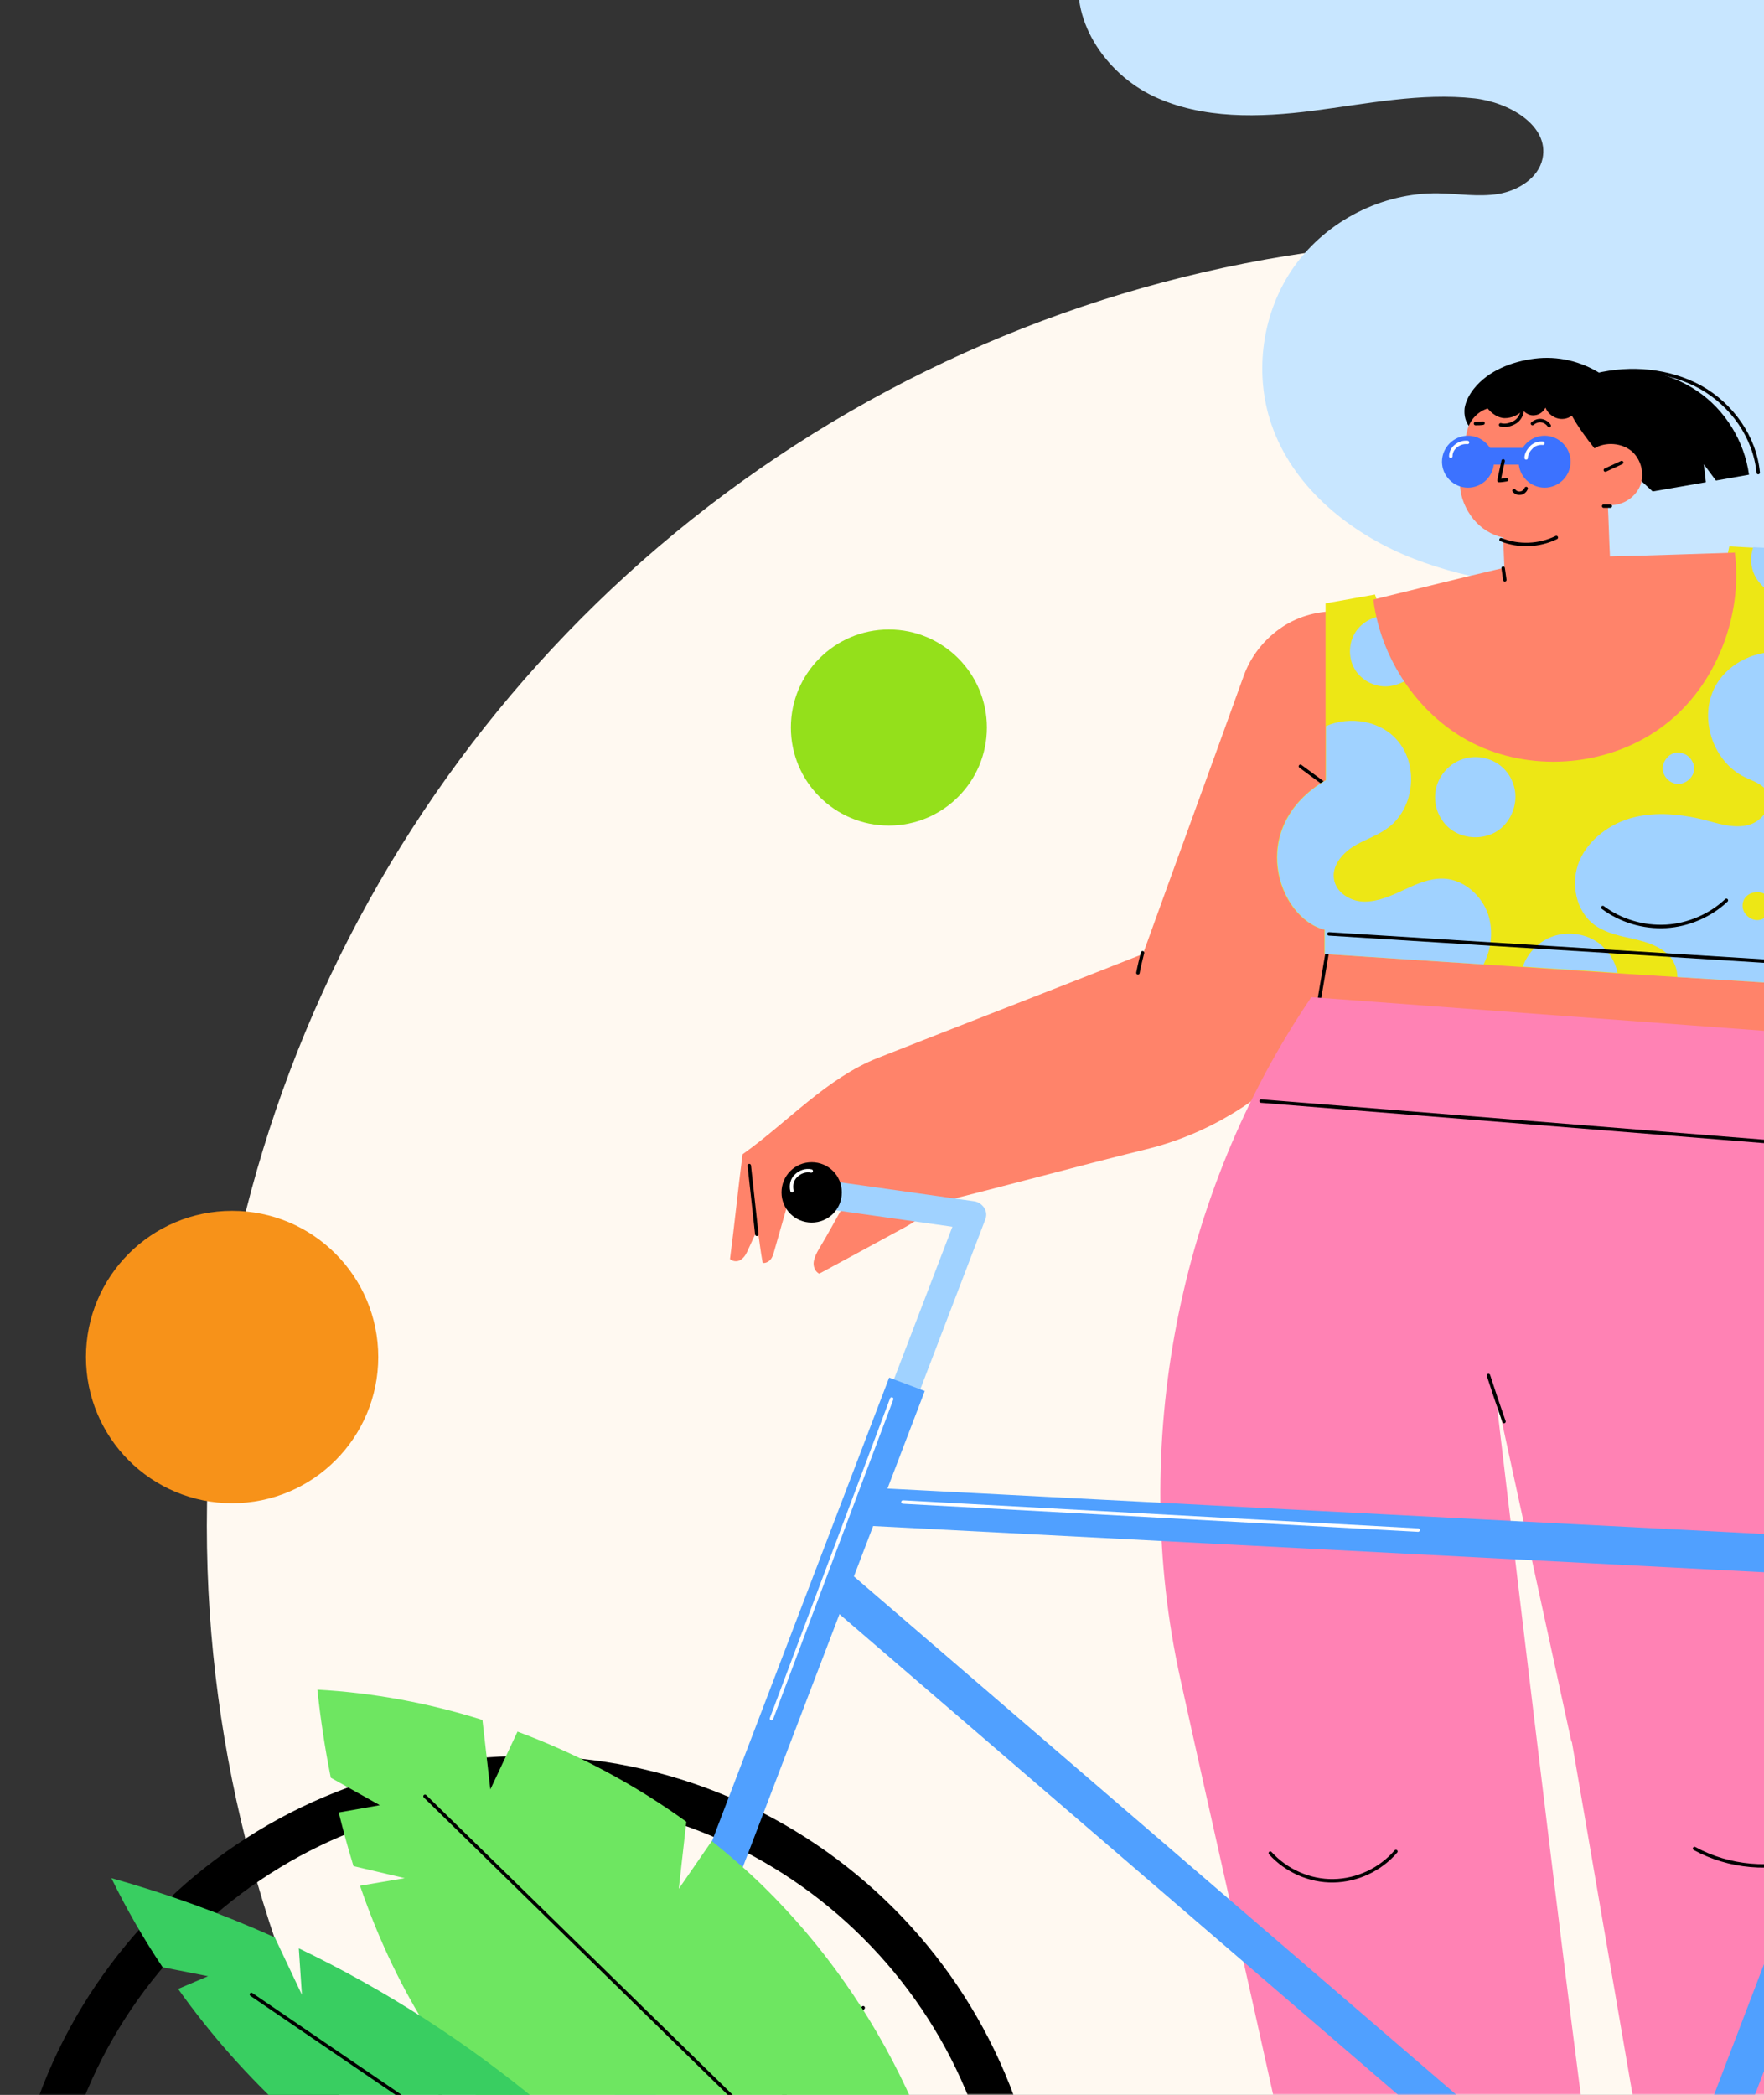 <svg width="513" height="609" viewBox="0 0 513 609" fill="none" xmlns="http://www.w3.org/2000/svg">
<rect x="0" y="0" width="513" height="609" fill="#333333" stroke="none"/>
<g clip-path="url(#clip0_3_2261)">
<circle cx="434.195" cy="443.593" r="374.046" fill="#FFF9F1"/>
<path d="M646.2 -13.801L314.4 -10.001C310.5 5.199 321.3 21.299 335.5 27.999C349.7 34.699 366.3 34.199 381.9 32.199C397.5 30.199 413.2 26.899 428.8 28.599C438.7 29.699 450.6 36.399 448.6 46.099C447.4 51.799 441.5 55.399 435.7 56.399C429.9 57.299 424 56.299 418.2 56.199C402 55.999 386 64.099 376.5 77.299C367.1 90.399 364.5 108.199 369.8 123.499C375.8 140.899 391.1 153.799 407.9 161.099C424.8 168.399 443.3 170.599 461.6 172.299C525.5 178.099 590 177.199 653.7 169.799C650.9 108.499 648.8 47.499 646.1 -13.801H646.2Z" fill="#C8E6FF"/>
<mask id="mask0_3_2261" style="mask-type:luminance" maskUnits="userSpaceOnUse" x="2" y="94" width="607" height="515">
<path d="M609 94.394H2.07V609H609V94.394Z" fill="white"/>
</mask>
<g mask="url(#mask0_3_2261)">
<path d="M388.42 177.707C382.573 177.707 376.849 179.412 372.098 182.823C367.348 186.233 363.694 190.983 361.745 196.342C352.001 223.382 342.136 250.3 332.392 277.339C306.814 287.449 280.992 297.436 255.292 307.546C240.433 313.392 228.983 326.303 215.951 335.56C214.611 345.791 213.637 355.779 212.297 366.01C213.149 366.862 214.855 366.862 215.707 366.01C216.682 365.279 217.169 364.183 217.656 363.087C218.509 361.138 219.483 359.189 220.336 357.24C220.823 360.651 221.188 363.817 221.797 367.106C222.528 367.35 223.624 366.741 224.111 366.132C224.599 365.523 224.842 364.792 225.086 363.939C226.304 359.676 227.522 355.413 228.74 351.15C234.099 350.785 239.58 350.785 245.061 350.419C245.061 350.541 245.061 350.663 245.183 350.785C242.869 354.804 240.676 358.945 238.24 362.965C237.509 364.183 236.9 365.401 236.657 366.741C236.413 368.08 237.022 369.664 238.24 370.273C245.548 366.375 252.856 362.356 260.286 358.336C264.427 356.144 268.812 353.83 271.492 349.932C292.319 344.817 312.538 339.214 333.366 334.098C351.271 329.713 366.983 319.969 379.528 306.45C389.881 295.244 398.651 282.09 402.914 267.474L388.541 177.707H388.42Z" fill="#FF836A"/>
<path d="M378.188 222.771C381.112 224.964 384.035 227.034 386.958 229.227" stroke="black" stroke-linecap="round" stroke-linejoin="round"/>
<path d="M332.269 276.973C331.782 278.921 331.295 280.87 330.93 282.819" stroke="black" stroke-linecap="round" stroke-linejoin="round"/>
<path d="M217.899 338.848C218.63 345.547 219.361 352.124 220.092 358.823" stroke="black" stroke-linecap="round" stroke-linejoin="round"/>
<path d="M386.592 273.197L383.791 293.66L519.233 305.231L516.675 281.723L386.592 273.197Z" fill="#FF836A"/>
<path d="M385.862 277.582C385.131 282.089 384.279 286.717 383.548 291.224" stroke="black" stroke-linecap="round" stroke-linejoin="round"/>
<path d="M457.115 506.323L476.603 619.597L576.723 643.957C574.165 606.565 549.074 468.078 549.074 468.078L520.816 300.238L381.355 289.885C342.501 347.009 328.372 420.454 343.232 487.932C352.611 530.562 362.476 573.557 371.855 616.187L462.474 629.585C455.166 577.333 434.826 404.377 434.826 404.377L456.993 506.323H457.115Z" fill="#FF82B4"/>
<path d="M432.877 399.869C434.339 404.376 435.8 408.761 437.384 413.267" stroke="black" stroke-linecap="round" stroke-linejoin="round"/>
<path d="M366.739 320.09L521.669 332.513" stroke="black" stroke-linecap="round" stroke-linejoin="round"/>
<path d="M492.803 537.381C502.79 542.862 515.214 543.958 525.932 540.304" stroke="black" stroke-linecap="round" stroke-linejoin="round"/>
<path d="M369.419 538.722C374.047 543.837 380.868 546.882 387.811 546.76C394.753 546.639 401.452 543.472 405.959 538.234" stroke="black" stroke-linecap="round" stroke-linejoin="round"/>
<path d="M518.502 161.263C533.361 160.654 548.464 166.622 558.939 177.097C576.235 194.271 593.287 211.81 609.973 229.471C618.256 238.119 623.859 248.959 624.102 261.017C624.346 272.954 619.839 285.012 611.679 293.782C599.864 306.571 585.004 316.436 571.606 327.52C572.215 329.956 570.388 331.783 568.805 333.732C564.42 339.213 560.035 344.572 555.772 350.053C556.99 349.81 558.208 349.322 559.426 349.079C560.279 348.835 561.01 348.713 561.862 348.835C562.715 348.957 563.446 349.688 563.324 350.54C559.914 353.098 556.625 355.656 553.215 358.214C551.388 359.554 548.586 360.406 546.394 359.675C544.201 358.945 542.618 356.874 542.374 354.56C540.547 356.021 537.137 355.778 535.066 354.56C533.118 353.342 532.143 350.784 532.63 348.47C530.56 349.81 527.515 349.688 525.566 348.226C523.617 346.765 522.765 344.085 523.495 341.771C521.181 342.623 518.38 340.553 517.527 338.117C516.675 335.803 517.162 333.123 517.649 330.687C520.45 318.507 525.688 306.936 533.118 296.827L560.279 270.031L530.073 231.42L526.54 233.125L509.123 221.92L518.258 161.629L518.502 161.263Z" fill="#FF836A"/>
<path d="M529.464 232.883L518.868 285.987L487.809 284.039L470.27 282.942L442.743 281.115L431.537 280.385L385.131 277.34V270.275C371.612 266.987 362.233 240.434 385.497 226.793V175.393L399.869 172.835L400.722 175.393L500.841 168.45L502.912 158.828L509.611 159.194L521.182 159.803C521.182 159.803 520.817 165.771 520.451 173.931C520.208 178.682 519.842 184.284 519.599 189.887C519.233 196.708 518.868 203.529 518.624 209.01C517.893 226.671 529.343 233.004 529.343 233.004L529.464 232.883Z" fill="#EDE715"/>
<path d="M431.658 280.384L385.252 277.339V270.275C371.733 266.986 362.354 240.434 385.618 226.792V211.08C392.561 208.035 401.695 209.497 406.567 215.465C412.779 222.895 411.196 235.44 403.279 240.921C400.234 243.114 396.458 244.21 393.291 246.28C390.124 248.351 387.323 251.883 387.932 255.537C388.541 259.557 392.804 262.114 396.823 262.114C400.843 262.114 404.619 260.409 408.273 258.704C411.927 256.999 415.703 255.294 419.722 255.415C426.421 255.659 432.267 261.505 433.363 268.204C434.094 272.346 433.364 276.609 431.415 280.384H431.658Z" fill="#A0D2FF"/>
<path d="M529.464 232.881L518.867 285.986L487.808 284.037C487.808 281.845 486.956 279.531 485.494 277.947C482.814 275.024 478.795 273.806 475.019 272.954C471.122 272.101 467.102 271.248 463.935 269.056C458.211 265.037 456.627 256.632 459.307 250.299C461.987 243.965 468.32 239.337 475.019 237.632C481.718 235.926 488.904 236.657 495.725 238.362C499.866 239.459 504.251 240.92 508.514 239.824C512.655 238.728 516.188 233.734 513.873 230.08C512.534 227.888 509.732 227.035 507.418 225.939C498.405 221.554 494.142 209.496 498.405 200.361C502.059 192.687 511.316 188.303 519.72 189.886C519.354 196.707 518.989 203.528 518.745 209.009C518.015 226.67 529.464 233.003 529.464 233.003V232.881Z" fill="#A0D2FF"/>
<path d="M418.992 225.816C416.677 229.592 416.799 234.708 419.357 238.362C420.453 240.067 422.037 241.407 423.864 242.259C427.761 244.086 432.633 243.721 436.044 241.163C439.454 238.605 441.281 233.977 440.55 229.714C438.601 218.996 424.716 216.56 418.992 225.816Z" fill="#A0D2FF"/>
<path d="M521.426 159.679C521.426 159.679 521.06 165.648 520.695 173.808C516.31 173.686 512.169 171.129 510.22 167.109C509.002 164.551 509.002 161.628 509.855 159.07L521.426 159.679Z" fill="#A0D2FF"/>
<path d="M404.863 179.168C400.965 178.437 396.824 180.142 394.51 183.309C392.196 186.476 391.952 190.982 393.901 194.393C395.85 197.803 399.869 199.874 403.767 199.508C407.786 199.143 411.197 196.463 414.363 193.906L404.863 179.046V179.168Z" fill="#A0D2FF"/>
<path d="M470.391 282.82L442.864 280.993C444.204 277.217 447.127 274.05 450.903 272.467C455.41 270.64 460.891 271.249 464.788 274.05C467.59 276.121 469.66 279.288 470.391 282.698V282.82Z" fill="#A0D2FF"/>
<path d="M488.54 218.754H487.931C485.617 218.754 483.546 221.068 483.546 223.382C483.546 225.696 485.617 227.889 488.053 227.889C490.367 227.889 492.559 225.94 492.681 223.626C492.803 221.312 490.854 218.997 488.54 218.876V218.754Z" fill="#A0D2FF"/>
<path d="M506.81 263.941C507.175 266.011 509.367 267.716 511.438 267.473C513.63 267.229 515.336 265.037 515.092 262.966C514.483 257.485 506.079 258.581 506.81 263.941Z" fill="#EDE715"/>
<path d="M466.128 263.819C471.365 267.716 477.942 269.665 484.52 269.3C490.975 268.934 497.431 266.133 502.059 261.748" stroke="black" stroke-linecap="round" stroke-linejoin="round"/>
<path d="M386.471 271.492C430.684 274.294 474.898 276.973 519.111 279.775" stroke="black" stroke-linecap="round" stroke-linejoin="round"/>
<path d="M464.18 109.011C474.289 106.575 485.373 107.549 494.508 112.543C503.643 117.659 510.342 127.037 511.316 137.39" stroke="black" stroke-linecap="round" stroke-linejoin="round"/>
<path d="M495.482 134.955L499.014 139.705L508.636 138C507.297 128.256 501.694 119.121 493.533 113.64C485.373 108.159 475.142 106.088 465.519 108.646C459.795 104.992 452.974 103.408 446.275 104.261C439.576 105.114 432.755 107.793 428.614 113.031C427.274 114.736 426.3 116.563 425.934 118.633C425.691 120.704 426.178 123.018 427.761 124.48L472.949 135.807L480.622 142.872L496.091 140.192L495.482 134.833V134.955Z" fill="black"/>
<path d="M504.373 160.655C492.559 161.02 480.135 161.507 468.199 161.751C467.955 156.879 467.833 151.641 467.59 146.769C471.366 147.257 475.263 144.942 476.847 141.532C478.43 138 477.334 133.615 474.532 131.179C471.609 128.743 466.981 128.378 463.692 130.326C461.256 127.281 458.942 124.115 457.115 120.826C455.897 121.8 454.192 122.044 452.73 121.557C451.269 121.07 450.051 119.973 449.442 118.512C448.833 119.73 447.615 120.582 446.397 120.704C445.057 120.948 443.717 120.217 442.864 119.243C441.525 120.704 439.576 121.557 437.627 121.557C435.678 121.557 433.851 120.217 432.633 118.755C429.832 119.608 427.518 122.044 426.787 124.845C425.447 130.205 424.351 135.564 424.594 141.167C424.716 144.577 426.3 148.231 428.492 150.911C430.684 153.59 433.729 155.539 437.14 156.27C437.262 159.193 437.383 162.116 437.505 165.039C424.96 167.963 411.927 171.251 399.382 174.296C401.696 192.81 414.12 210.227 431.293 217.413C448.467 224.6 469.417 222.042 484.155 210.714C499.014 199.387 506.931 178.925 504.495 160.533L504.373 160.655Z" fill="#FF836A"/>
<path d="M434.46 134.223C434.46 130.082 431.049 126.672 426.908 126.672C422.767 126.672 419.356 130.082 419.356 134.223C419.356 138.365 422.767 141.775 426.908 141.775C431.049 141.775 434.46 138.365 434.46 134.223Z" fill="#3C72FF"/>
<path d="M456.75 134.223C456.75 130.082 453.339 126.672 449.198 126.672C445.057 126.672 441.646 130.082 441.646 134.223C441.646 138.365 445.057 141.775 449.198 141.775C453.339 141.775 456.75 138.365 456.75 134.223Z" fill="#3C72FF"/>
<path d="M447.127 130.205H429.953V135.077H447.127V130.205Z" fill="#3C72FF"/>
<path d="M421.915 132.64C421.915 131.422 422.524 130.326 423.498 129.595C424.473 128.864 425.569 128.499 426.787 128.621" stroke="white" stroke-linecap="round" stroke-linejoin="round"/>
<path d="M443.839 133.128C443.839 131.91 444.57 130.813 445.422 129.961C446.275 129.108 447.615 128.743 448.711 128.865" stroke="white" stroke-linecap="round" stroke-linejoin="round"/>
<path d="M466.858 136.659C468.442 135.928 470.025 135.198 471.609 134.467" stroke="black" stroke-linecap="round" stroke-linejoin="round"/>
<path d="M466.372 147.135C466.981 147.135 467.712 147.135 468.321 147.135" stroke="black" stroke-linecap="round" stroke-linejoin="round"/>
<path d="M436.53 156.879C441.646 158.949 447.614 158.706 452.608 156.27" stroke="black" stroke-linecap="round" stroke-linejoin="round"/>
<path d="M437.14 133.98L435.922 139.705C436.653 139.705 437.383 139.583 438.114 139.461" stroke="black" stroke-linecap="round" stroke-linejoin="round"/>
<path d="M445.666 123.14C446.397 122.531 447.371 122.165 448.224 122.287C449.198 122.409 450.051 123.018 450.538 123.749" stroke="black" stroke-linecap="round" stroke-linejoin="round"/>
<path d="M429.101 123.139C429.831 123.139 430.562 123.139 431.293 123.018" stroke="black" stroke-linecap="round" stroke-linejoin="round"/>
<path d="M440.307 142.629C440.794 143.238 441.525 143.481 442.255 143.359C442.986 143.238 443.595 142.629 443.839 142.02" stroke="black" stroke-linecap="round" stroke-linejoin="round"/>
<path d="M442.621 119.73C442.377 121.07 441.525 122.288 440.307 122.897C439.089 123.506 437.749 123.872 436.409 123.506" stroke="black" stroke-linecap="round" stroke-linejoin="round"/>
<path d="M437.14 165.16C437.261 166.256 437.505 167.474 437.627 168.571" stroke="black" stroke-linecap="round" stroke-linejoin="round"/>
</g>
<mask id="mask1_3_2261" style="mask-type:luminance" maskUnits="userSpaceOnUse" x="2" y="94" width="607" height="515">
<path d="M609 94.394H2.07V609H609V94.394Z" fill="white"/>
</mask>
<g mask="url(#mask1_3_2261)">
<path d="M158.096 541.4L144.333 637.866" stroke="black" stroke-linecap="round" stroke-linejoin="round"/>
<path d="M116.685 549.561L134.711 643.956" stroke="black" stroke-linecap="round" stroke-linejoin="round"/>
<path d="M251.029 583.666L199.63 640.303" stroke="black" stroke-linecap="round" stroke-linejoin="round"/>
<path d="M153.102 812.527C69.791 812.527 2.07 744.806 2.07 661.495C2.07 578.184 69.791 510.463 153.102 510.463C236.413 510.463 304.134 578.184 304.134 661.495C304.134 744.806 236.413 812.527 153.102 812.527ZM153.102 522.886C76.734 522.886 14.494 585.004 14.494 661.495C14.494 737.985 76.612 800.103 153.102 800.103C229.593 800.103 291.711 737.985 291.711 661.495C291.711 585.004 229.593 522.886 153.102 522.886Z" fill="black"/>
<path d="M660.399 812.527C577.088 812.527 509.367 744.806 509.367 661.495C509.367 578.184 577.088 510.463 660.399 510.463C743.71 510.463 811.431 578.184 811.431 661.495C811.431 744.806 743.71 812.527 660.399 812.527ZM660.399 522.886C584.031 522.886 521.791 585.004 521.791 661.495C521.791 737.985 583.909 800.103 660.399 800.103C736.89 800.103 799.008 737.985 799.008 661.495C799.008 585.126 736.89 522.886 660.399 522.886Z" fill="black"/>
<path d="M257.607 422.889C257.12 422.889 256.633 422.889 256.145 422.645C253.953 421.793 252.979 419.479 253.709 417.286L276.973 356.63L235.561 350.783C233.247 350.418 231.664 348.347 232.029 346.155C232.394 343.841 234.465 342.257 236.657 342.623L283.185 349.2C284.403 349.322 285.499 350.053 286.23 351.149C286.961 352.245 286.961 353.585 286.474 354.681L261.383 420.209C260.774 421.915 259.19 422.889 257.485 422.889H257.607Z" fill="#A0D2FF"/>
<path d="M244.818 346.643C244.818 341.771 240.92 337.873 236.048 337.873C231.176 337.873 227.278 341.771 227.278 346.643C227.278 351.515 231.176 355.412 236.048 355.412C240.92 355.412 244.818 351.515 244.818 346.643Z" fill="black"/>
<path d="M230.324 346.155C229.958 344.572 230.324 342.866 231.542 341.77C232.638 340.674 234.343 340.065 235.926 340.43" stroke="white" stroke-linecap="round" stroke-linejoin="round"/>
<path d="M482.328 672.335C481.11 672.335 479.77 671.848 478.674 670.996L238.24 464.179C235.926 462.23 235.683 458.698 237.631 456.384C239.58 454.07 243.112 453.826 245.427 455.775L485.86 662.591C488.174 664.54 488.418 668.072 486.469 670.387C485.373 671.605 483.789 672.335 482.328 672.335Z" fill="#50A0FF"/>
<path d="M474.045 695.965C471.731 695.965 469.661 694.26 469.295 691.946C468.93 689.266 470.635 686.83 473.315 686.465L651.143 658.207L537.747 524.593C536.042 522.522 536.285 519.477 538.356 517.772C540.426 516.067 543.471 516.31 545.177 518.381L664.175 658.451C665.271 659.791 665.637 661.618 665.028 663.323C664.419 664.906 662.957 666.124 661.252 666.368L474.898 695.965C474.654 695.965 474.411 695.965 474.167 695.965H474.045Z" fill="#50A0FF"/>
<path d="M563.568 459.673H563.325L250.786 443.473C247.741 443.351 245.427 440.672 245.549 437.627C245.67 434.582 248.35 432.268 251.395 432.389L563.934 448.589C566.979 448.711 569.293 451.39 569.171 454.435C569.049 457.358 566.613 459.673 563.69 459.673H563.568Z" fill="#50A0FF"/>
<path d="M262.601 436.652L412.415 444.813" stroke="white" stroke-linecap="round" stroke-linejoin="round"/>
<path d="M475.507 689.997C474.898 689.997 474.167 689.997 473.558 689.631C470.757 688.535 469.296 685.368 470.392 682.445L579.768 396.337C580.864 393.535 584.031 392.074 586.954 393.17C589.756 394.266 591.217 397.433 590.121 400.356L480.745 686.464C479.892 688.657 477.822 689.997 475.629 689.997H475.507Z" fill="#50A0FF"/>
<path d="M155.051 670.509L145.551 664.906L179.046 608.513L258.581 400.479L268.934 404.376L189.033 613.385L155.051 670.509Z" fill="#50A0FF"/>
<path d="M259.312 406.689L224.355 499.623" stroke="white" stroke-linecap="round" stroke-linejoin="round"/>
</g>
<circle cx="67.5" cy="394.5" r="42.5" fill="#F79219"/>
<circle cx="258.5" cy="211.5" r="28.5" fill="#94E01B"/>
<path d="M110.4 524.799L98.5 526.899C99.8 532.099 101.2 537.299 102.8 542.499L117.7 545.999L104.7 548.199C114.3 576.199 129.4 602.099 150.8 621.899C186.4 654.699 233.7 675.699 282.2 676.699C278.3 628.599 256.5 582.199 222 548.399C217.2 543.699 212.2 539.399 207 535.199L197.4 549.099L199.6 529.599C184.5 518.699 168 509.899 150.5 503.399L142.6 520.199L140.3 499.999C124.7 495.099 108.6 492.099 92.3 491.199C93.2 499.699 94.5 508.299 96.2 516.799L110.3 524.699L110.4 524.799Z" fill="#6EE661"/>
<path d="M123.6 522.199L273 668.299" stroke="black" stroke-linecap="round" stroke-linejoin="round"/>
<path d="M87.8 579.901L79.9 563.201C64.5 556.301 48.6 550.501 32.4 546.001C36.8 555.001 41.8 563.701 47.3 571.901L60.5 574.501L51.8 578.201C89.6 631.301 149 666.901 214.8 673.301C182.1 627.701 137.5 590.701 86.9 566.401L87.8 579.901Z" fill="#39CE61"/>
<path d="M198.3 665.201L73.1 579.801" stroke="black" stroke-linecap="round" stroke-linejoin="round"/>
</g>
<defs>
<clipPath id="clip0_3_2261">
<rect width="609" height="609" fill="white"/>
</clipPath>
</defs>
</svg>
